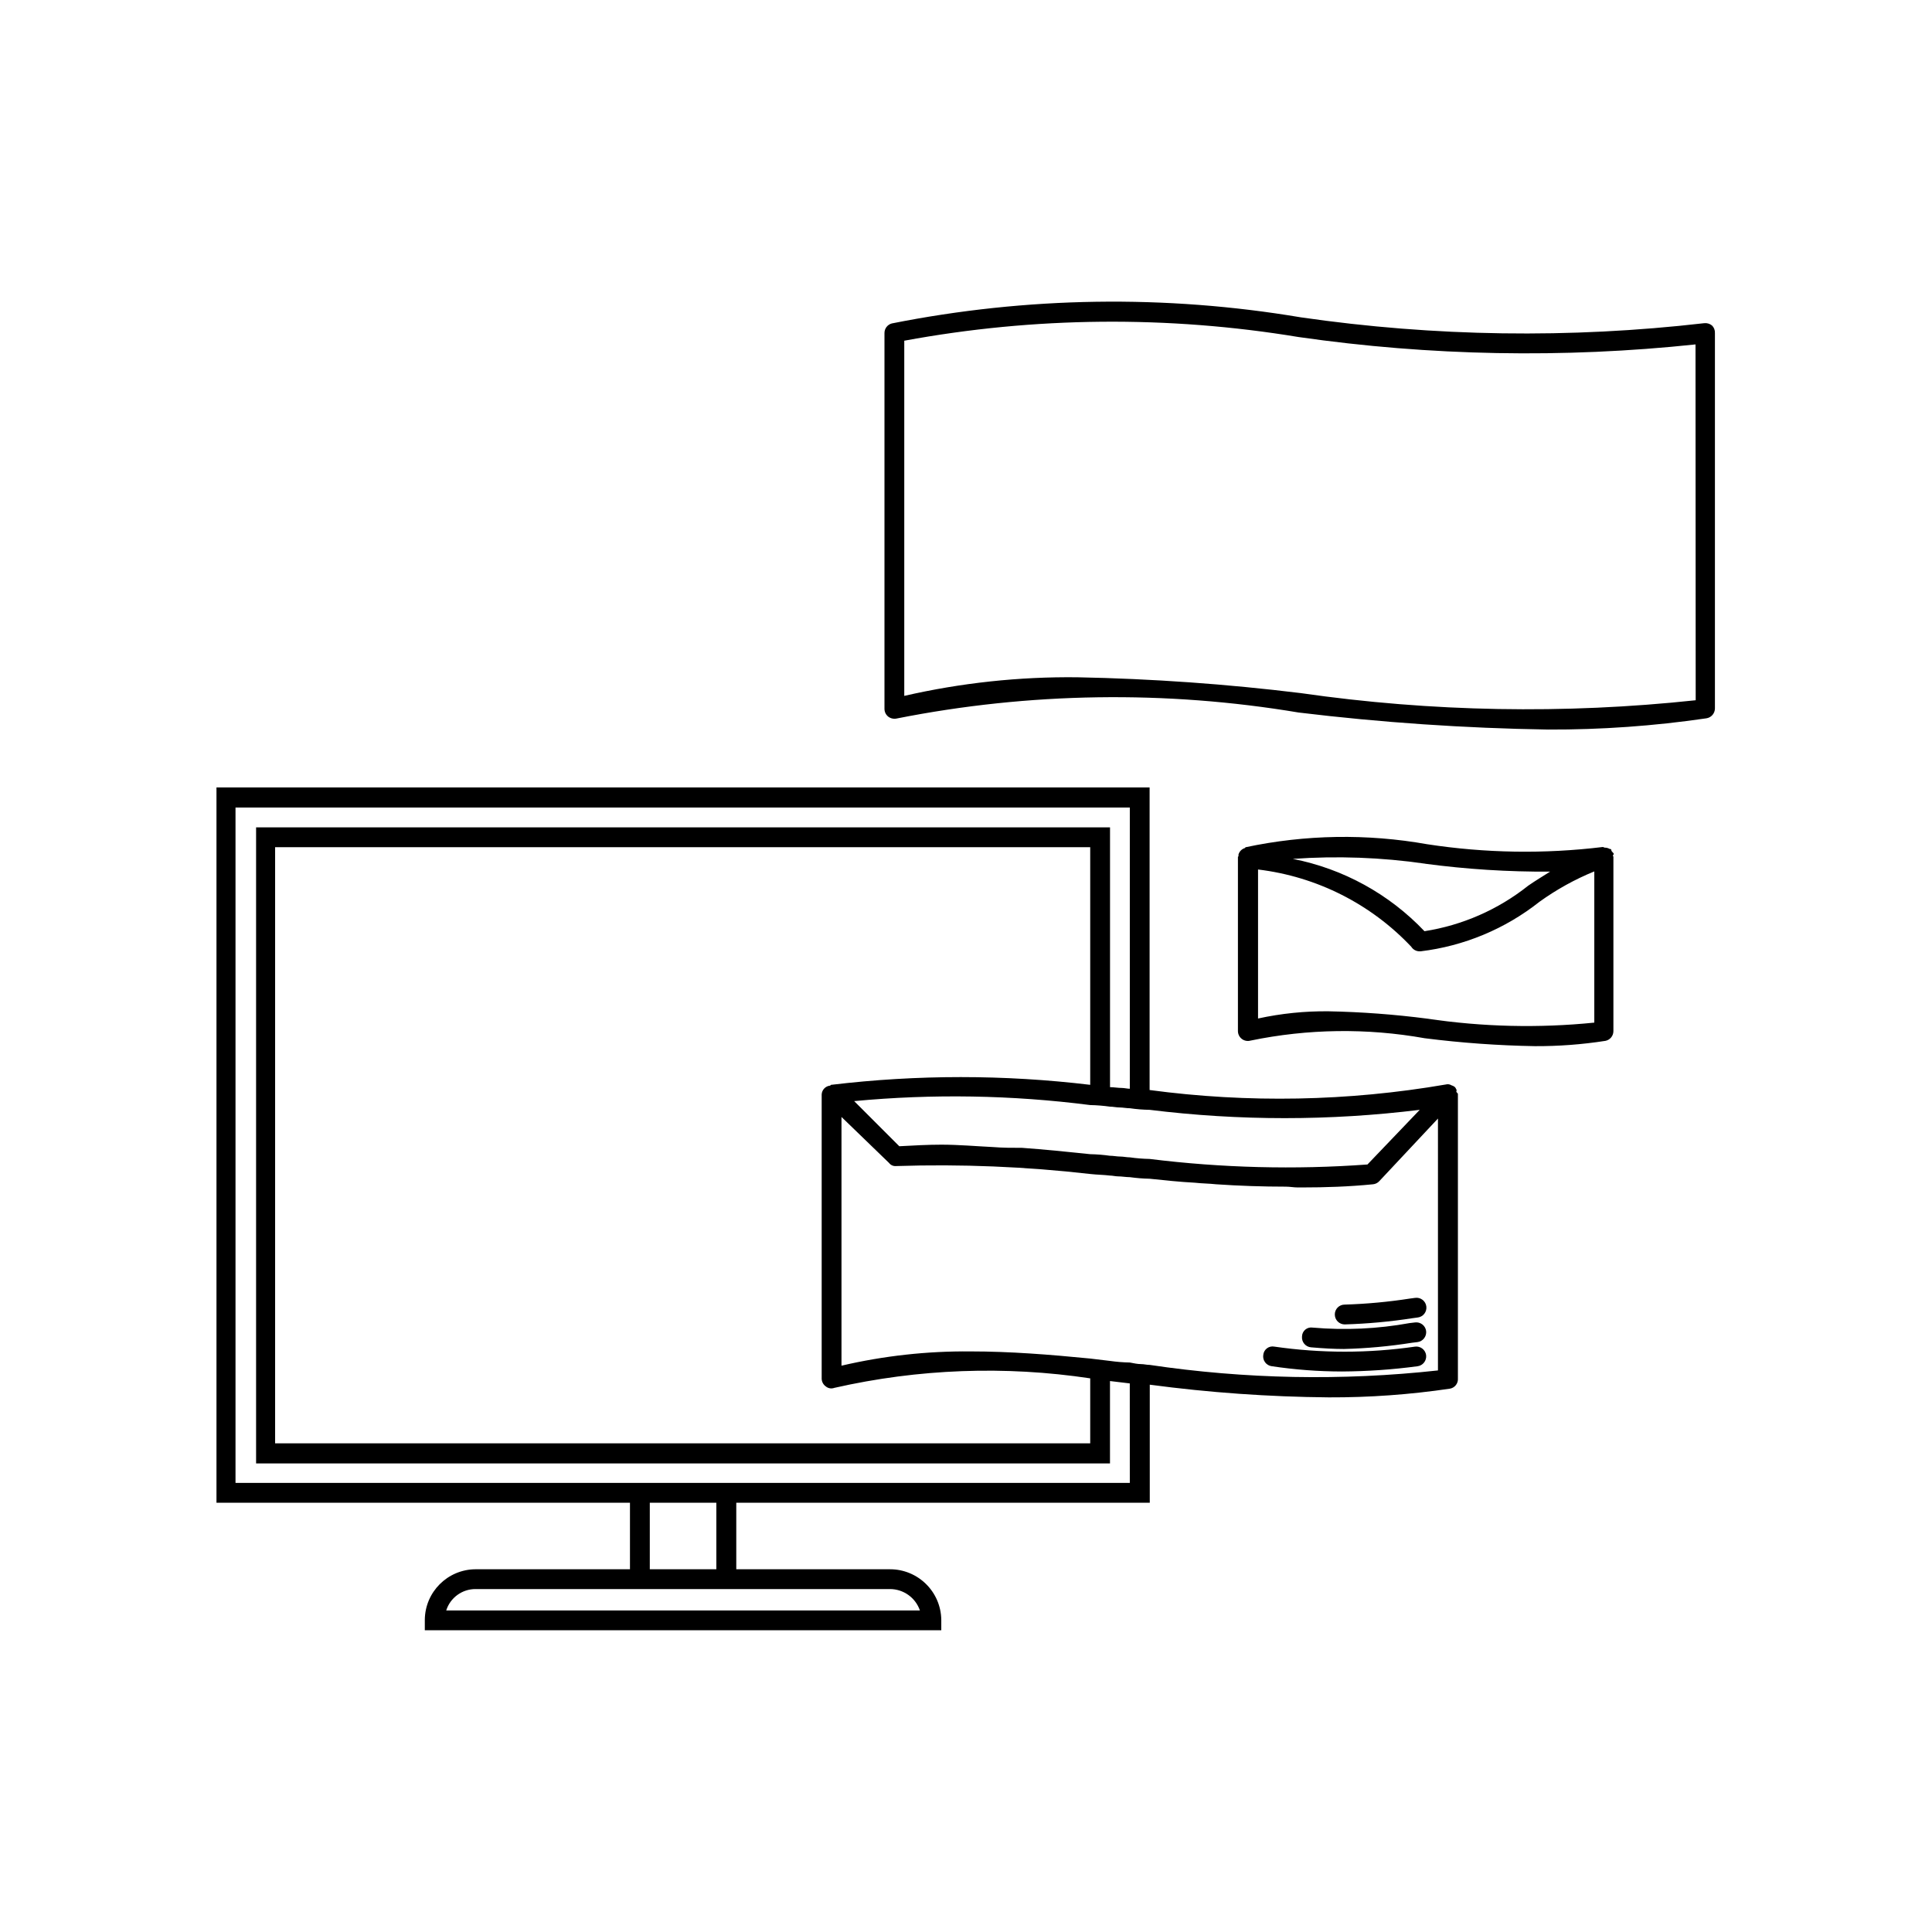 <?xml version="1.0" encoding="UTF-8"?>
<!-- Uploaded to: SVG Repo, www.svgrepo.com, Generator: SVG Repo Mixer Tools -->
<svg fill="#000000" width="800px" height="800px" version="1.1" viewBox="144 144 512 512" xmlns="http://www.w3.org/2000/svg">
 <g>
  <path d="m597.7 230.26c-0.59-0.484-1.348-0.703-2.102-0.609-35.539 4.098-71.461 3.578-106.87-1.555-35.926-6.043-72.652-5.492-108.38 1.617-1.152 0.305-1.957 1.348-1.953 2.539v99.586c-0.004 0.824 0.375 1.602 1.027 2.102 0.652 0.48 1.48 0.648 2.269 0.461 35.102-6.949 71.176-7.484 106.47-1.574 21.934 2.656 43.992 4.16 66.086 4.512 14.047 0.055 28.082-0.941 41.98-2.981 1.285-0.203 2.234-1.305 2.246-2.602v-99.504c0.039-0.746-0.242-1.469-0.773-1.992zm-4.324 99.312c-34.824 3.731-69.98 3.094-104.65-1.891-19.652-2.41-39.418-3.812-59.219-4.195-15.43-0.176-30.824 1.48-45.867 4.93v-94.125c34.523-6.375 69.887-6.703 104.52-0.969 34.84 5.008 70.168 5.664 105.17 1.953z"/>
  <path d="m529.9 432.66c-0.211-0.629-0.629-0.84-1.258-1.051h-0.004c-0.438-0.273-0.969-0.348-1.469-0.211-25.945 4.469-52.418 4.965-78.512 1.469v-80.188h-247.29v189.56h109.58v17.633h-40.934c-7.402 0.043-13.391 6.031-13.434 13.434v2.731h136.87v-2.731c-0.082-7.469-6.176-13.469-13.645-13.434h-40.684v-17.633h109.58v-31.281c15.73 2.098 31.574 3.219 47.441 3.359 10.75 0.039 21.488-0.734 32.121-2.309 1.297-0.234 2.203-1.414 2.098-2.731v-75.363c0-0.211-0.418-0.418-0.418-0.629-0.004-0.207 0.207-0.418-0.043-0.625zm-9.656 5.457-13.855 14.484c-19.246 1.402-38.582 0.91-57.73-1.469-1.754-0.035-3.508-0.176-5.246-0.422-0.84 0-1.68-0.211-2.519-0.211s-1.891-0.211-2.731-0.211v0.004c-1.738-0.246-3.488-0.387-5.246-0.422-6.086-0.629-12.176-1.258-18.055-1.68-2.519 0-5.246 0-7.766-0.211-4.41-0.211-9.027-0.629-13.645-0.629-3.57 0-7.348 0.211-11.125 0.418l-11.965-11.965v0.004c20.824-1.965 41.805-1.613 62.555 1.047 1.758 0.035 3.508 0.176 5.246 0.422 0.84 0 1.68 0.211 2.519 0.211 0.84 0 1.891 0.211 2.731 0.211v-0.004c1.738 0.254 3.492 0.395 5.246 0.422 23.773 2.938 47.812 2.938 71.586 0zm-157.44 73.262c0.633 0.555 1.52 0.715 2.309 0.418 22.246-5.055 45.242-5.91 67.805-2.519v17.215h-216.01v-157.98h216.01v62.977c-22.801-2.731-45.844-2.731-68.645 0-0.117 0-0.211 0.094-0.211 0.207-1.238 0.082-2.227 1.07-2.309 2.309v75.363c0.02 0.797 0.406 1.543 1.051 2.016zm17.004 53.738c3.598-0.016 6.809 2.266 7.977 5.668h-125.53c1.07-3.383 4.215-5.676 7.766-5.668zm-63.605-5.246v-17.633h17.633v17.633zm127.21-22.883h-237v-178.98h237v74.523c-0.629 0-1.469-0.211-2.098-0.211-1.051 0-2.098-0.211-3.148-0.211v-68.855h-226.3v168.57h226.29v-21.832l5.246 0.629zm81.66-29.809c-25.43 2.793-51.109 2.297-76.414-1.469-0.84 0-1.469-0.211-2.309-0.211s-1.891-0.211-2.938-0.418c-1.758-0.035-3.508-0.176-5.25-0.422l-5.246-0.629c-10.707-1.051-21.203-1.891-31.699-1.891-11.516-0.105-23 1.164-34.215 3.781v-65.914l12.594 12.176v-0.004c0.438 0.594 1.156 0.91 1.891 0.84 17.172-0.559 34.359 0.145 51.43 2.102 1.891 0.211 3.57 0.211 5.246 0.418 0.629 0 1.469 0.211 2.098 0.211 1.051 0 2.098 0.211 3.148 0.211h0.004c1.738 0.242 3.492 0.383 5.246 0.418 3.988 0.418 7.977 0.84 11.965 1.051 1.891 0.211 3.777 0.211 5.668 0.418 6.086 0.418 12.387 0.629 18.473 0.629 1.051 0 2.098 0.211 3.148 0.211h1.051c6.297 0 12.594-0.211 18.895-0.84 0.645-0.059 1.246-0.359 1.68-0.84l15.535-16.582z"/>
  <path d="m519 500.87c-12.355 1.785-24.906 1.785-37.262 0-0.695-0.141-1.414 0.02-1.98 0.445-0.566 0.426-0.922 1.074-0.98 1.777-0.102 0.688 0.074 1.383 0.488 1.938 0.414 0.559 1.031 0.926 1.715 1.023 6.188 0.93 12.43 1.402 18.684 1.406 6.684-0.039 13.359-0.5 19.984-1.387 1.441-0.184 2.461-1.496 2.289-2.938-0.09-0.691-0.449-1.316-1-1.742-0.551-0.426-1.25-0.613-1.938-0.523z"/>
  <path d="m519 494.46-1.426 0.168h-0.004c-8.473 1.543-17.113 1.945-25.695 1.199-0.703-0.117-1.422 0.082-1.969 0.539-0.543 0.461-0.859 1.141-0.863 1.852-0.121 1.445 0.949 2.715 2.394 2.836 3.402 0.293 6.152 0.441 8.711 0.441 6.062-0.152 12.105-0.707 18.094-1.66l1.406-0.168c1.441-0.184 2.461-1.496 2.289-2.938-0.09-0.691-0.449-1.316-1-1.742-0.551-0.426-1.25-0.613-1.938-0.527z"/>
  <path d="m497.74 492.36c0 0.695 0.277 1.363 0.77 1.855 0.492 0.492 1.156 0.77 1.855 0.77 6.039-0.18 12.059-0.73 18.031-1.66l1.258-0.168c0.703-0.07 1.348-0.422 1.789-0.973 0.441-0.555 0.641-1.262 0.551-1.961-0.086-0.703-0.453-1.34-1.016-1.766-0.562-0.43-1.273-0.609-1.973-0.504l-1.281 0.168c-5.754 0.895-11.559 1.438-17.383 1.613-0.691 0-1.359 0.277-1.848 0.77-0.488 0.496-0.762 1.16-0.754 1.855z"/>
  <path d="m571.67 370.29c-0.105-0.316-0.398-0.461-0.566-0.734-0.168-0.273 0-0.418-0.273-0.566h-0.23c-0.395-0.234-0.844-0.359-1.301-0.355-0.211 0-0.355-0.188-0.566-0.168-15.461 1.879-31.105 1.629-46.5-0.734-15.953-2.84-32.305-2.57-48.156 0.797-0.105 0 0 0.168-0.168 0.211-0.82 0.25-1.461 0.895-1.699 1.719v0.418c0 0.148-0.148 0.105-0.148 0.188v46.188c0.004 0.816 0.391 1.586 1.039 2.078 0.648 0.492 1.492 0.656 2.281 0.441 15.211-3.148 30.887-3.359 46.18-0.629 9.684 1.23 19.422 1.93 29.18 2.098 6.269 0.031 12.531-0.438 18.727-1.406 1.223-0.25 2.102-1.332 2.098-2.582v-46.184c0-0.125-0.125-0.188-0.148-0.316-0.02-0.125 0.273-0.312 0.254-0.461zm-50.023 2.602v0.004c10.984 1.465 22.062 2.168 33.145 2.098-1.953 1.238-3.945 2.434-5.793 3.715-7.965 6.34-17.441 10.496-27.5 12.07-9.355-9.855-21.551-16.555-34.887-19.164 11.723-0.836 23.504-0.406 35.141 1.281zm44.859 42.109v0.004c-14.742 1.492-29.617 1.141-44.273-1.051-8.684-1.125-17.422-1.777-26.176-1.949-6.273-0.066-12.531 0.574-18.664 1.91v-39.488c15.512 1.863 29.879 9.105 40.602 20.469 0.48 0.762 1.32 1.223 2.223 1.215h0.254c11.504-1.391 22.398-5.93 31.488-13.117 4.512-3.254 9.395-5.957 14.547-8.062z"/>
 </g>
</svg>